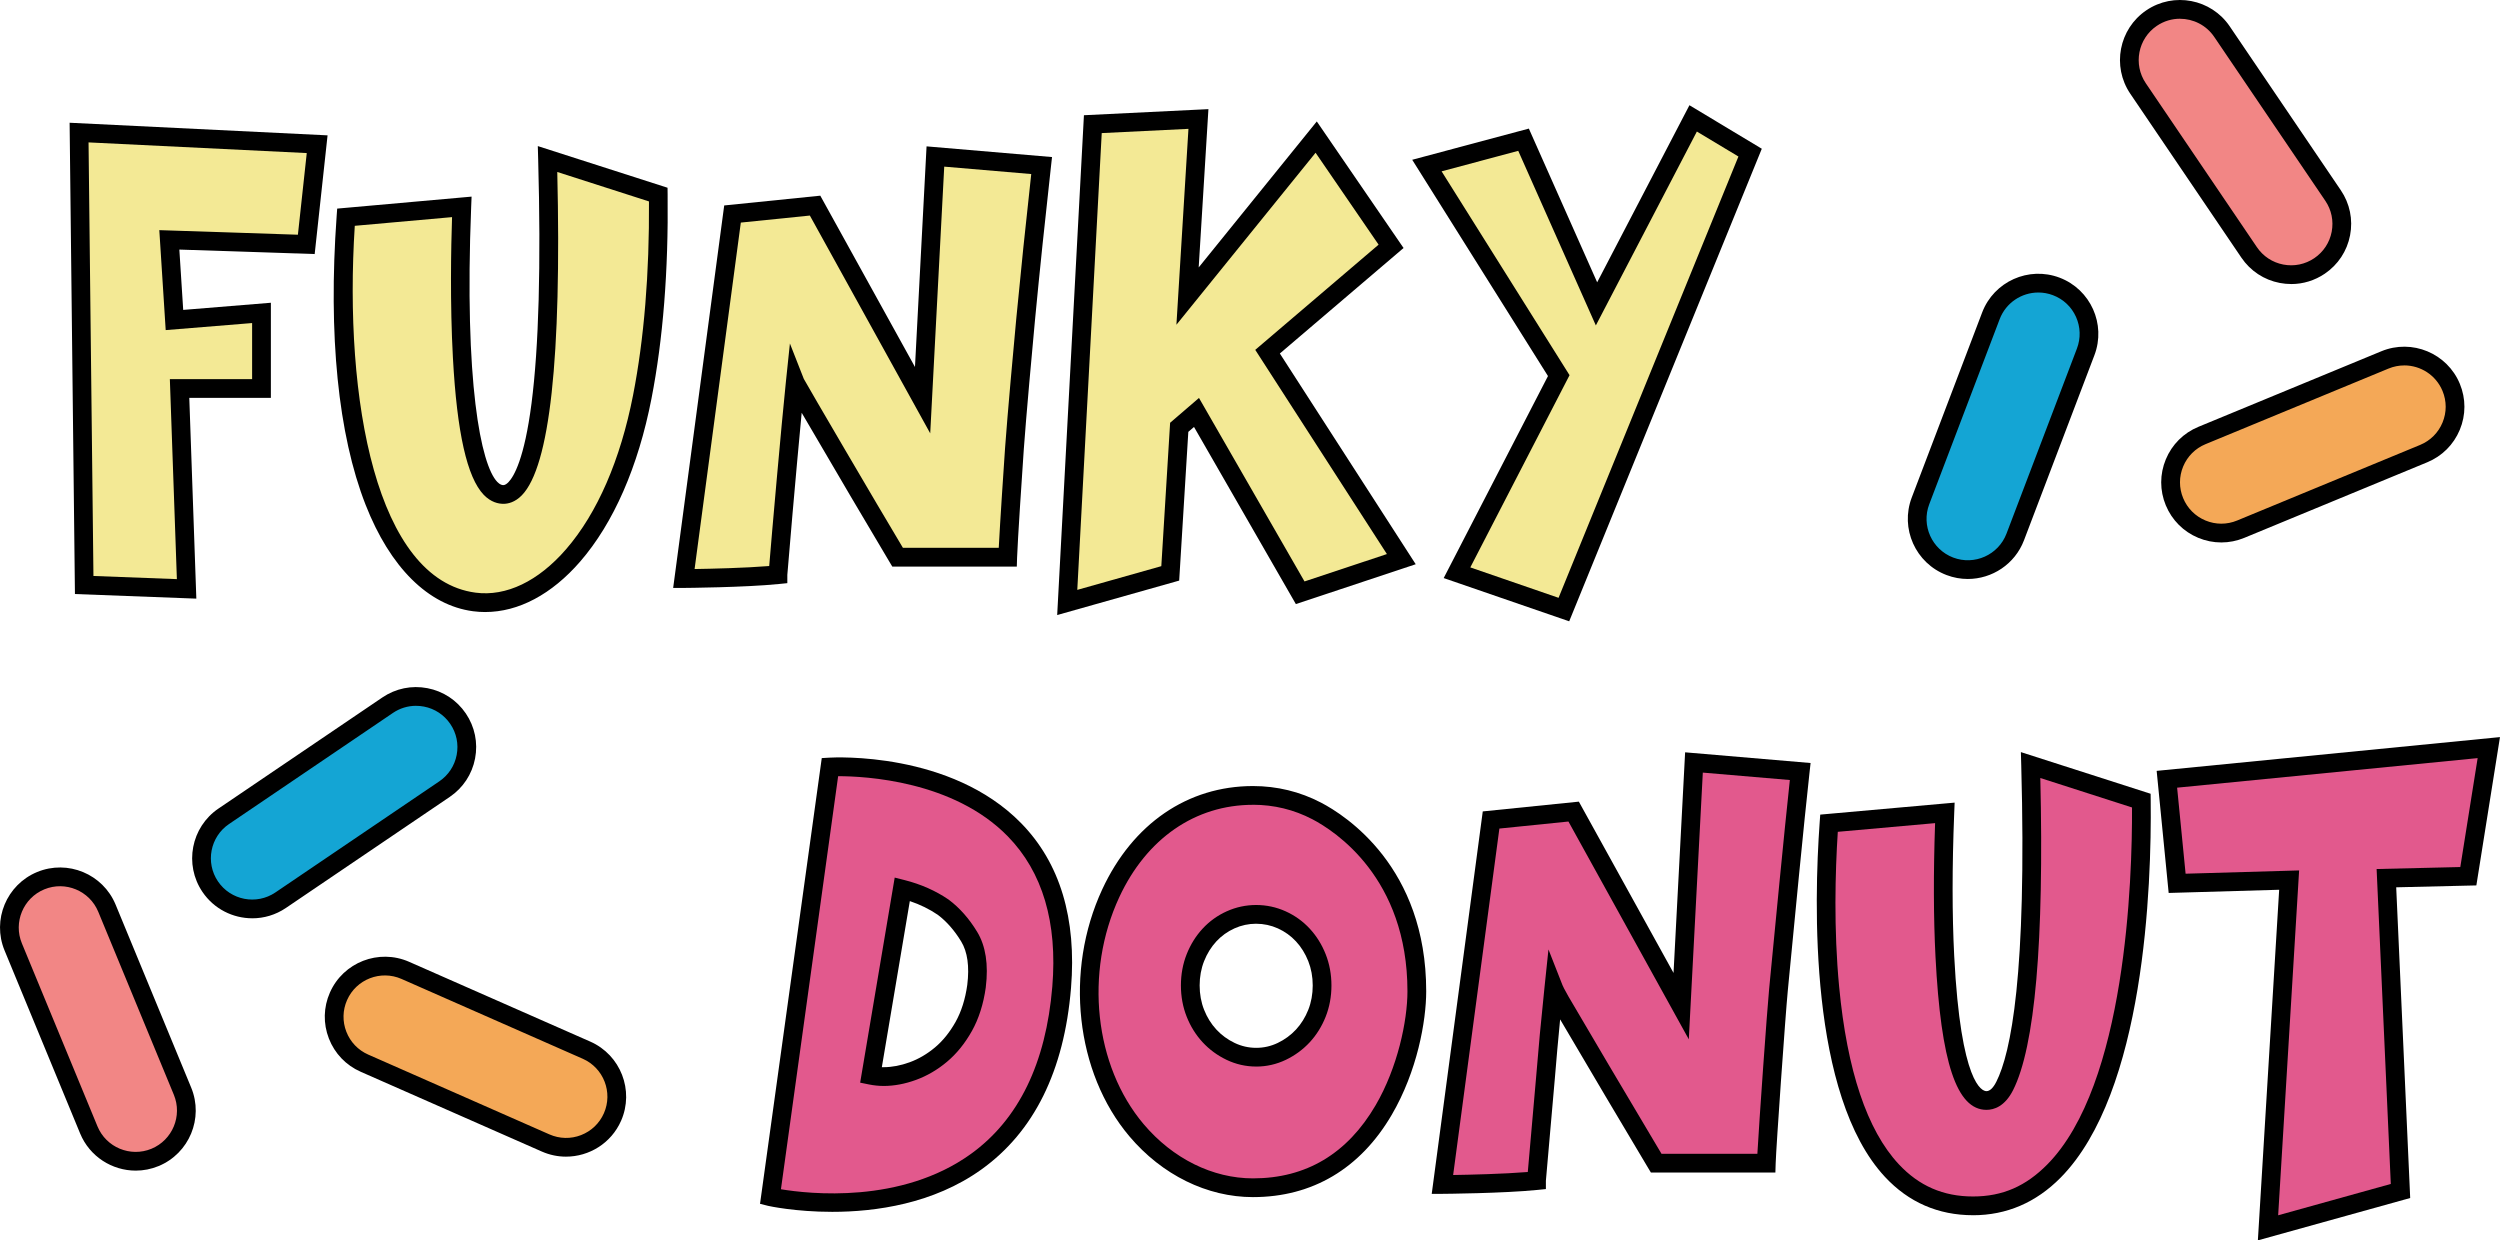 <?xml version="1.0" encoding="UTF-8"?> <svg xmlns="http://www.w3.org/2000/svg" id="Layer_2" viewBox="0 0 1173.97 582.46"><defs><style> .cls-1 { fill: #f28685; } .cls-2 { fill: #14a5d4; } .cls-3 { fill: #f3e995; } .cls-4 { fill: #e2598d; } .cls-5 { fill: #f4a857; } </style></defs><g id="Word_Mark_Final"><g id="Funky_Text"><g><path class="cls-3" d="M79.51,112.64l2.4,37.63,40.87-3.34v35.51h-38.47l3.31,94.09-48.09-1.82-2.4-212.45,111.8,5.46-5.11,47.04-64.32-2.12Z"></path><path d="M92.19,281.11l-57-2.16-2.5-221.31,121.13,5.92-6.05,55.74-63.55-2.1,1.81,28.33,41.17-3.36v44.68h-38.31l3.31,94.26ZM43.89,270.47l39.17,1.48-3.3-93.91h38.63v-26.34l-40.58,3.31-3-46.94,65.08,2.15,4.16-38.34-102.47-5.01,2.3,203.59Z"></path></g><g><path class="cls-3" d="M309.12,91.39c.4,35.61-2.1,67.28-7.51,95-27.58,141.32-155.16,139.31-139.15-84.37l54.4-4.86c-1.29,32.51-3.07,135.06,19.54,135.06,9.78,0,24.38-23.63,20.74-157.52l51.99,16.69Z"></path><path d="M227.88,287.41c-1.92,0-3.84-.13-5.76-.38-21-2.79-38.92-20.56-50.46-50.04-12.87-32.88-17.57-79.66-13.59-135.29l.27-3.74,63.11-5.63-.2,5c-3.27,82.36,4.56,120.94,12.25,128.95,1.32,1.37,2.28,1.53,2.88,1.53.85,0,1.75-.74,2.36-1.36,2.61-2.69,7.5-11.06,10.85-36.99,3.43-26.52,4.48-65.09,3.13-114.65l-.17-6.21,60.92,19.56.04,3.17c.4,35.75-2.15,68.01-7.59,95.89-6.23,31.94-17.79,58.36-33.41,76.41-13.41,15.49-29.06,23.77-44.63,23.77ZM166.6,106.06c-5.23,81.92,10.16,166.06,56.68,172.24,14.4,1.91,29.53-5.34,42.58-20.43,14.62-16.89,25.49-41.91,31.43-72.34,5.17-26.47,7.67-57.05,7.46-90.94l-43.06-13.83c2.06,87.28-3.53,138.35-16.63,151.81-3.24,3.33-6.5,4.02-8.67,4.02-2.35,0-5.86-.73-9.23-4.23-7.82-8.14-12.56-29.15-14.47-64.24-1.41-25.72-.88-52.22-.41-66.16l-45.68,4.08Z"></path></g><g><path class="cls-3" d="M489.14,77.74c-2.81,25.09-5.31,49.17-7.51,72.23-1.2,12.57-4.26,46.65-5.26,60.7-.72,10.17-2.96,44.21-3.16,50.99h-51.69c-11.08-18.39-47.63-80.77-48.09-81.95-2.51,24.03-8.12,88.92-8.12,90.14-15.24,1.55-42.78,1.82-44.18,1.82l22.84-171.18,38.77-3.95,50.49,91.36,6.01-114.42,49.89,4.25Z"></path><path d="M321.14,276.08h-5.03l23.97-179.6,45.12-4.59,44.46,80.44,5.44-103.6,58.92,5.02-.5,4.49c-2.78,24.86-5.31,49.14-7.51,72.16-1.1,11.55-4.22,46.09-5.25,60.6-.7,9.86-2.95,44.1-3.15,50.81l-.13,4.27h-58.45l-1.28-2.13c-5.48-9.09-29.2-49.32-41.29-70.12-2.7,28.33-6.59,73.59-6.74,76.13v3.88l-3.96.4c-15.91,1.62-44.36,1.84-44.62,1.84ZM347.88,104.52l-21.71,162.69c7.93-.13,23.59-.48,35.04-1.41,1.21-14.9,5.75-66.53,7.84-86.55l1.88-17.96,6.52,16.61c2.02,3.75,34.24,58.8,46.55,79.35h45c.6-11.58,2.35-38.09,2.97-46.9,1.04-14.57,4.16-49.23,5.27-60.81,2.07-21.68,4.43-44.47,7.02-67.81l-40.86-3.48-6.58,125.24-56.52-102.27-32.42,3.3ZM377.5,178.04l.03.07s-.01-.04-.03-.07Z"></path></g><g><path class="cls-3" d="M553.75,200.66l-4.21,68.59-48.39,13.66,12.02-224.59,49.59-2.43-5.11,83.16,60.41-74.66,35.16,51.29-58,49.47,62.81,97.42-47.48,15.78-48.69-84.68-8.12,6.98Z"></path><path d="M496.44,288.81l12.56-234.7,58.46-2.86-4.57,74.33,55.46-68.55,40.74,59.43-58.09,49.54,63.8,98.96-56.28,18.71-47.83-83.18-2.67,2.3-4.29,69.85-57.31,16.18ZM517.36,62.51l-11.48,214.49,39.46-11.14,4.13-67.33,13.56-11.66,49.55,86.17,38.69-12.86-61.82-95.89,57.92-49.4-29.59-43.16-65.35,80.77,5.65-91.99-40.71,1.99Z"></path></g><g><path class="cls-3" d="M734.38,286.24l-50.19-17.3,47.79-92.57-61.91-98.64,45.38-12.14,34.26,77.09,45.38-87.11,26.75,16.09-87.46,214.58Z"></path><path d="M736.88,291.76l-58.94-20.31,48.97-94.86-63.75-101.56,54.77-14.65,32.08,72.19,43.33-83.16,33.98,20.44-90.45,221.92ZM690.43,266.44l41.45,14.29,84.46-207.23-19.51-11.73-47.44,91.05-36.44-81.99-35.99,9.63,60.08,95.72-46.61,90.28Z"></path></g></g><g id="Donut_Text"><g><path class="cls-4" d="M389.74,360.17s117.92-7.1,108.79,103.5c-10.35,125.39-134.14,98.99-136.75,98.33l27.95-201.83ZM458.56,463.06c1.2-9.71.05-17.45-3.46-23.22-3.51-5.77-7.57-10.37-12.17-13.81-5.61-3.84-12.02-6.68-19.23-8.5l-14.73,87.41c1,.2,2,.36,3,.46,1,.1,2,.15,3.01.15,4.4,0,8.96-.86,13.67-2.58,4.71-1.72,9.11-4.3,13.22-7.74,4.1-3.44,7.66-7.84,10.67-13.2,3-5.36,5.01-11.68,6.01-18.97Z"></path><path d="M390.79,569.07c-17.41,0-29.81-2.74-30.07-2.81l-3.82-.96,28.99-209.31,3.6-.21c2.32-.13,57.03-2.98,90.04,30.79,18.23,18.65,26.1,44.71,23.4,77.46-3.21,38.83-17.38,67.49-42.14,85.19-22.53,16.11-49.67,19.85-70,19.85ZM366.72,558.46c13.04,2.17,56.43,7.06,89.22-16.6,22.38-16.15,35.24-42.58,38.21-78.56,2.48-30.08-4.55-53.83-20.91-70.57-25.56-26.17-67.13-28.24-79.6-28.24h-.06l-26.86,193.97ZM414.98,509.95c-1.18,0-2.35-.06-3.46-.18-1.13-.11-2.29-.29-3.43-.52l-4.17-.85,16.22-96.3,4.62,1.17c7.67,1.94,14.62,5.01,20.64,9.13l.15.11c5.04,3.77,9.52,8.83,13.3,15.05,4.02,6.61,5.38,15.38,4.06,26.04v.06c-1.08,7.81-3.28,14.71-6.54,20.52-3.25,5.8-7.18,10.65-11.68,14.42-4.48,3.76-9.38,6.62-14.54,8.5-5.17,1.89-10.28,2.85-15.18,2.85ZM414.08,501.13c.3,0,.6.01.91.01,3.87,0,7.97-.78,12.17-2.31,4.21-1.53,8.21-3.88,11.91-6.98,3.68-3.08,6.93-7.12,9.66-11.98,2.71-4.84,4.56-10.69,5.49-17.39,1.07-8.64.11-15.49-2.85-20.36-3.17-5.22-6.87-9.43-10.97-12.52-3.93-2.68-8.34-4.84-13.16-6.46l-13.14,77.99Z"></path></g><g><path class="cls-4" d="M588.39,373.52c10.62,0,20.59,2.43,29.9,7.28,13.42,7,47.03,31.14,47.03,84.68,0,25.71-15.86,92.27-76.94,92.27-21.03,0-40.58-10.3-54.7-27.01-45.69-54.07-17.63-157.21,54.7-157.21ZM589.89,496.44c4.21,0,8.21-.91,12.02-2.73,3.8-1.82,7.11-4.25,9.92-7.28,2.8-3.04,5.01-6.57,6.61-10.62,1.6-4.04,2.4-8.39,2.4-13.05s-.8-9-2.4-13.05c-1.61-4.04-3.81-7.59-6.61-10.62-2.81-3.04-6.11-5.41-9.92-7.13-3.81-1.72-7.81-2.58-12.02-2.58s-8.22.86-12.02,2.58c-3.81,1.72-7.11,4.1-9.92,7.13-2.81,3.04-5.01,6.58-6.61,10.62-1.61,4.05-2.4,8.4-2.4,13.05s.8,9.01,2.4,13.05c1.6,4.05,3.8,7.59,6.61,10.62,2.8,3.04,6.11,5.46,9.92,7.28,3.8,1.82,7.81,2.73,12.02,2.73Z"></path><path d="M588.39,562.15c-21.56,0-42.72-10.41-58.06-28.57-25.29-29.94-30.53-77.62-12.73-115.95,14.31-30.83,40.11-48.51,70.79-48.51,11.29,0,22.03,2.62,31.94,7.78,11.59,6.04,49.4,30.28,49.4,88.58,0,13.99-4.23,37.57-16.17,58-14.78,25.3-37.32,38.67-65.17,38.67ZM588.39,377.93c-27.11,0-50,15.82-62.81,43.41-16.4,35.33-11.69,79.15,11.47,106.56,13.67,16.17,32.38,25.45,51.34,25.45,24.9,0,44.27-11.54,57.57-34.31,10.34-17.69,14.96-39.65,14.96-53.56,0-53.34-34.19-75.31-44.67-80.78-8.64-4.5-18.01-6.79-27.87-6.79ZM589.89,500.84c-4.85,0-9.54-1.06-13.92-3.16-4.29-2.05-8.08-4.83-11.25-8.27-3.16-3.42-5.68-7.45-7.47-11.99-1.8-4.53-2.71-9.47-2.71-14.67s.91-10.13,2.71-14.67c1.8-4.54,4.31-8.57,7.47-11.99,3.19-3.45,7-6.2,11.33-8.15,4.37-1.97,9.02-2.97,13.83-2.97s9.46,1,13.83,2.97c4.33,1.96,8.15,4.7,11.34,8.16,3.16,3.42,5.67,7.45,7.47,11.99,1.8,4.56,2.71,9.49,2.71,14.67s-.91,10.12-2.71,14.67c-1.8,4.53-4.31,8.57-7.47,11.99-3.18,3.43-6.96,6.21-11.25,8.27-4.39,2.1-9.08,3.16-13.92,3.16ZM589.89,433.77c-3.55,0-6.99.74-10.21,2.19-3.25,1.47-6.11,3.52-8.5,6.11-2.42,2.62-4.36,5.73-5.75,9.26-1.39,3.51-2.09,7.35-2.09,11.43s.7,7.93,2.09,11.43c1.39,3.53,3.33,6.64,5.75,9.26,2.41,2.61,5.3,4.73,8.59,6.3,3.19,1.53,6.6,2.3,10.12,2.3s6.88-.75,10.12-2.3c3.28-1.57,6.17-3.69,8.59-6.3,2.42-2.62,4.35-5.73,5.75-9.26,1.39-3.51,2.09-7.36,2.09-11.43s-.71-7.92-2.1-11.43c-1.4-3.52-3.33-6.64-5.75-9.25-2.39-2.58-5.25-4.64-8.5-6.11-3.22-1.45-6.66-2.19-10.21-2.19Z"></path></g><g><path class="cls-4" d="M845.35,362.29c-2.87,25.66-9.18,91.83-10.22,102.58-1.06,10.93-5.48,73.55-5.71,81.34h-51.69c-8.86-14.7-42.73-72.04-45.08-76.18-1.61-2.83-2.61-4.75-3-5.77-1.61,15.38-2.91,29.34-3.91,41.88-.51,6.42-4.21,47.23-4.21,48.26-15.24,1.55-42.78,1.82-44.18,1.82l22.84-171.18,38.77-3.95,50.49,91.36,6.01-114.42,49.89,4.25Z"></path><path d="M677.35,560.63h-5.03l23.97-179.6,45.12-4.59,44.46,80.44,5.44-103.6,58.92,5.02-.5,4.49c-2.5,22.33-7.63,75.72-9.57,95.83l-.64,6.69c-1.11,11.41-5.47,73.52-5.69,81.04l-.13,4.27h-58.45l-1.28-2.13c-7.34-12.18-31.75-53.46-41.35-69.8-.97,9.91-1.8,19.23-2.49,27.81-.23,2.87-1.07,12.38-1.97,22.45-.96,10.76-2.14,24.11-2.23,25.54v3.88l-3.96.4c-15.91,1.62-44.36,1.84-44.62,1.84ZM704.09,389.08l-21.71,162.69c7.93-.13,23.6-.48,35.05-1.41.3-3.51.87-10.03,1.95-22.18.89-10.05,1.73-19.54,1.96-22.38,1-12.59,2.32-26.72,3.92-41.99l1.88-17.95,6.6,16.8c.18.46.78,1.75,2.74,5.2,2.33,4.11,33.31,56.56,43.74,73.95h45.02c.93-16.28,4.53-67.13,5.52-77.36l.64-6.69c1.82-18.88,6.45-67.09,9.09-91.47l-40.87-3.48-6.58,125.24-56.52-102.27-32.42,3.3Z"></path></g><g><path class="cls-4" d="M1005.54,375.95c.41,36.26-1.65,190.3-79.04,190.3s-70.11-144.97-67.62-179.67l54.4-4.86c-1,25.29-1,47.75,0,67.38,1.76,34.37,6.48,67.68,19.54,67.68,3.4,0,6.26-2.28,8.56-6.83,14.66-28.95,13.1-116.57,12.17-150.69l51.99,16.69Z"></path><path d="M926.5,570.65c-16.31,0-30.22-6.05-41.33-17.98-35.7-38.34-33.35-129.15-30.68-166.4l.27-3.74,63.11-5.63-.2,5c-1,25.04-1,47.58,0,66.98,3.09,60.44,13.16,63.51,15.14,63.51,1.59,0,3.16-1.49,4.64-4.42,6.82-13.46,14.38-50.16,11.7-148.58l-.17-6.21,60.92,19.56.04,3.17c.45,39.93-2.78,137.13-42.33,177.13-11.56,11.69-25.39,17.62-41.11,17.62ZM863.01,390.62c-1.21,18.78-1.95,45.55.63,72.74,3.73,39.35,13.14,67.38,27.97,83.31,9.51,10.21,20.92,15.18,34.89,15.18s24.87-4.91,34.85-15c37.03-37.45,39.97-134.01,39.82-167.68l-43.06-13.83c1.81,76.93-2.5,126.24-12.8,146.59-3.87,7.64-8.93,9.24-12.49,9.24-14,0-21.38-22.16-23.93-71.86-.94-18.36-1-39.46-.19-62.78l-45.68,4.08Z"></path></g><g><path class="cls-4" d="M1120.64,412.37l6.61,146.9-62.21,17.3,9.92-163.29-52.59,1.52-4.81-48.86,151.17-14.87-9.62,60.4-38.47.91Z"></path><path d="M1060.27,582.46l10-164.64-51.89,1.5-5.64-57.33,161.22-15.86-11.09,69.65-37.64.89,6.57,145.9-71.53,19.89ZM1079.64,408.75l-9.84,161.93,52.89-14.71-6.66-147.89,39.3-.93,8.14-51.15-141.12,13.88,3.98,40.4,53.3-1.54Z"></path></g></g><g><rect class="cls-5" x="1015.78" y="184.96" width="140.6" height="47.61" rx="23.81" ry="23.81" transform="translate(2.56 430.45) rotate(-22.44)"></rect><path d="M1043.1,254.73c-3.67,0-7.33-.72-10.82-2.17-6.96-2.89-12.37-8.32-15.25-15.28-2.88-6.96-2.87-14.63.02-21.59,2.89-6.96,8.32-12.37,15.28-15.25l85.94-35.5c14.37-5.94,30.9.93,36.84,15.3,2.88,6.96,2.87,14.63-.02,21.59-2.89,6.96-8.32,12.37-15.28,15.25l-85.94,35.5c-3.47,1.43-7.12,2.15-10.77,2.15ZM1129.02,171.6c-2.46,0-4.97.47-7.38,1.47l-85.94,35.5c-4.79,1.98-8.52,5.7-10.51,10.49-1.99,4.79-1.99,10.06-.01,14.85,1.98,4.79,5.71,8.52,10.49,10.51,4.79,1.99,10.06,1.99,14.85.01l85.94-35.5c4.79-1.98,8.52-5.7,10.51-10.49,1.99-4.79,1.99-10.06.01-14.85-3.09-7.47-10.34-12-17.96-12Z"></path></g><g><rect class="cls-1" x="979.5" y="42.88" width="140.6" height="47.61" rx="23.81" ry="23.81" transform="translate(1583.6 973.09) rotate(-124.13)"></rect><path d="M1075.94,133.38c-1.79,0-3.59-.17-5.38-.51-7.4-1.42-13.8-5.64-18.03-11.88l-52.17-76.97c-8.72-12.87-5.35-30.45,7.52-39.17,12.87-8.73,30.45-5.35,39.17,7.52l52.17,76.97c4.23,6.24,5.77,13.75,4.35,21.15s-5.64,13.8-11.87,18.03c-4.73,3.2-10.18,4.87-15.77,4.87ZM1023.68,8.8c-3.75,0-7.53,1.08-10.86,3.34-8.86,6-11.18,18.09-5.18,26.95l52.17,76.97c2.91,4.29,7.31,7.19,12.4,8.17,5.09.98,10.26-.09,14.55-2.99,4.29-2.91,7.19-7.31,8.17-12.4.98-5.09-.08-10.26-2.99-14.55l-52.17-76.97c-3.75-5.53-9.87-8.51-16.09-8.51Z"></path></g><g><rect class="cls-1" x="-24.34" y="454.73" width="140.6" height="47.61" rx="23.81" ry="23.81" transform="translate(470.7 253.37) rotate(67.56)"></rect><path d="M63.74,549.71c-11.08,0-21.62-6.57-26.11-17.44L2.14,446.33c-5.94-14.38.93-30.9,15.3-36.84,14.37-5.94,30.9.93,36.84,15.3l35.5,85.94c5.94,14.38-.93,30.9-15.3,36.84-3.51,1.45-7.15,2.14-10.73,2.14ZM45.77,528.92c4.08,9.89,15.45,14.61,25.34,10.53,9.89-4.09,14.61-15.46,10.53-25.35l-35.5-85.94c-4.08-9.89-15.46-14.61-25.34-10.53-9.89,4.09-14.61,15.46-10.53,25.35l35.5,85.94Z"></path></g><g><rect class="cls-2" x="86.62" y="353.14" width="140.6" height="47.61" rx="23.81" ry="23.81" transform="translate(-184.46 152.96) rotate(-34.13)"></rect><path d="M118.47,431.22c-9.05,0-17.94-4.33-23.39-12.37-8.73-12.87-5.35-30.45,7.52-39.17l76.97-52.17c6.24-4.23,13.75-5.77,21.14-4.35,7.4,1.42,13.8,5.64,18.03,11.87,4.23,6.24,5.77,13.75,4.35,21.15-1.42,7.4-5.64,13.8-11.88,18.03l-76.97,52.17c-4.84,3.28-10.34,4.85-15.78,4.85ZM195.36,331.44c-3.84,0-7.6,1.14-10.85,3.35l-76.97,52.17c-8.86,6-11.18,18.09-5.18,26.95,6,8.86,18.09,11.18,26.95,5.18l76.97-52.17c4.29-2.91,7.19-7.31,8.17-12.4.98-5.09-.08-10.26-2.99-14.55-2.91-4.29-7.31-7.19-12.4-8.17-1.23-.24-2.47-.35-3.7-.35Z"></path></g><g><rect class="cls-2" x="870.33" y="176.41" width="140.6" height="47.61" rx="23.81" ry="23.81" transform="translate(418.98 1008.15) rotate(-69.17)"></rect><path d="M924.06,271.88c-3.33,0-6.71-.59-10-1.85-14.54-5.53-21.86-21.86-16.33-36.39l33.07-86.91c5.53-14.54,21.86-21.86,36.39-16.33,14.54,5.53,21.86,21.86,16.33,36.39l-4.11-1.56,4.11,1.56-33.07,86.91c-4.28,11.25-15.02,18.18-26.39,18.18ZM957.18,137.36c-7.83,0-15.21,4.77-18.16,12.51l-33.07,86.91c-3.81,10,1.24,21.23,11.24,25.04,10,3.8,21.23-1.23,25.04-11.24l33.07-86.91c1.84-4.84,1.69-10.12-.43-14.85s-5.96-8.35-10.8-10.19c-2.26-.86-4.59-1.27-6.88-1.27Z"></path></g><g><rect class="cls-5" x="152.98" y="472.4" width="140.6" height="47.61" rx="23.81" ry="23.81" transform="translate(218.93 -47.9) rotate(23.77)"></rect><path d="M265.79,543.15c-3.79,0-7.64-.77-11.33-2.39l-85.1-37.48c-6.89-3.04-12.19-8.58-14.92-15.6s-2.56-14.69.48-21.58c6.27-14.23,22.94-20.71,37.18-14.45l85.1,37.48c14.23,6.27,20.71,22.95,14.45,37.18-4.64,10.55-15.01,16.84-25.85,16.84ZM258.01,532.7c4.74,2.09,10.02,2.21,14.85.33,4.83-1.88,8.64-5.52,10.73-10.27,4.31-9.79-.15-21.27-9.94-25.58l-85.1-37.48c-9.8-4.31-21.27.15-25.58,9.94-2.09,4.74-2.21,10.02-.33,14.85,1.88,4.83,5.52,8.64,10.27,10.73l85.1,37.48Z"></path></g></g></svg> 